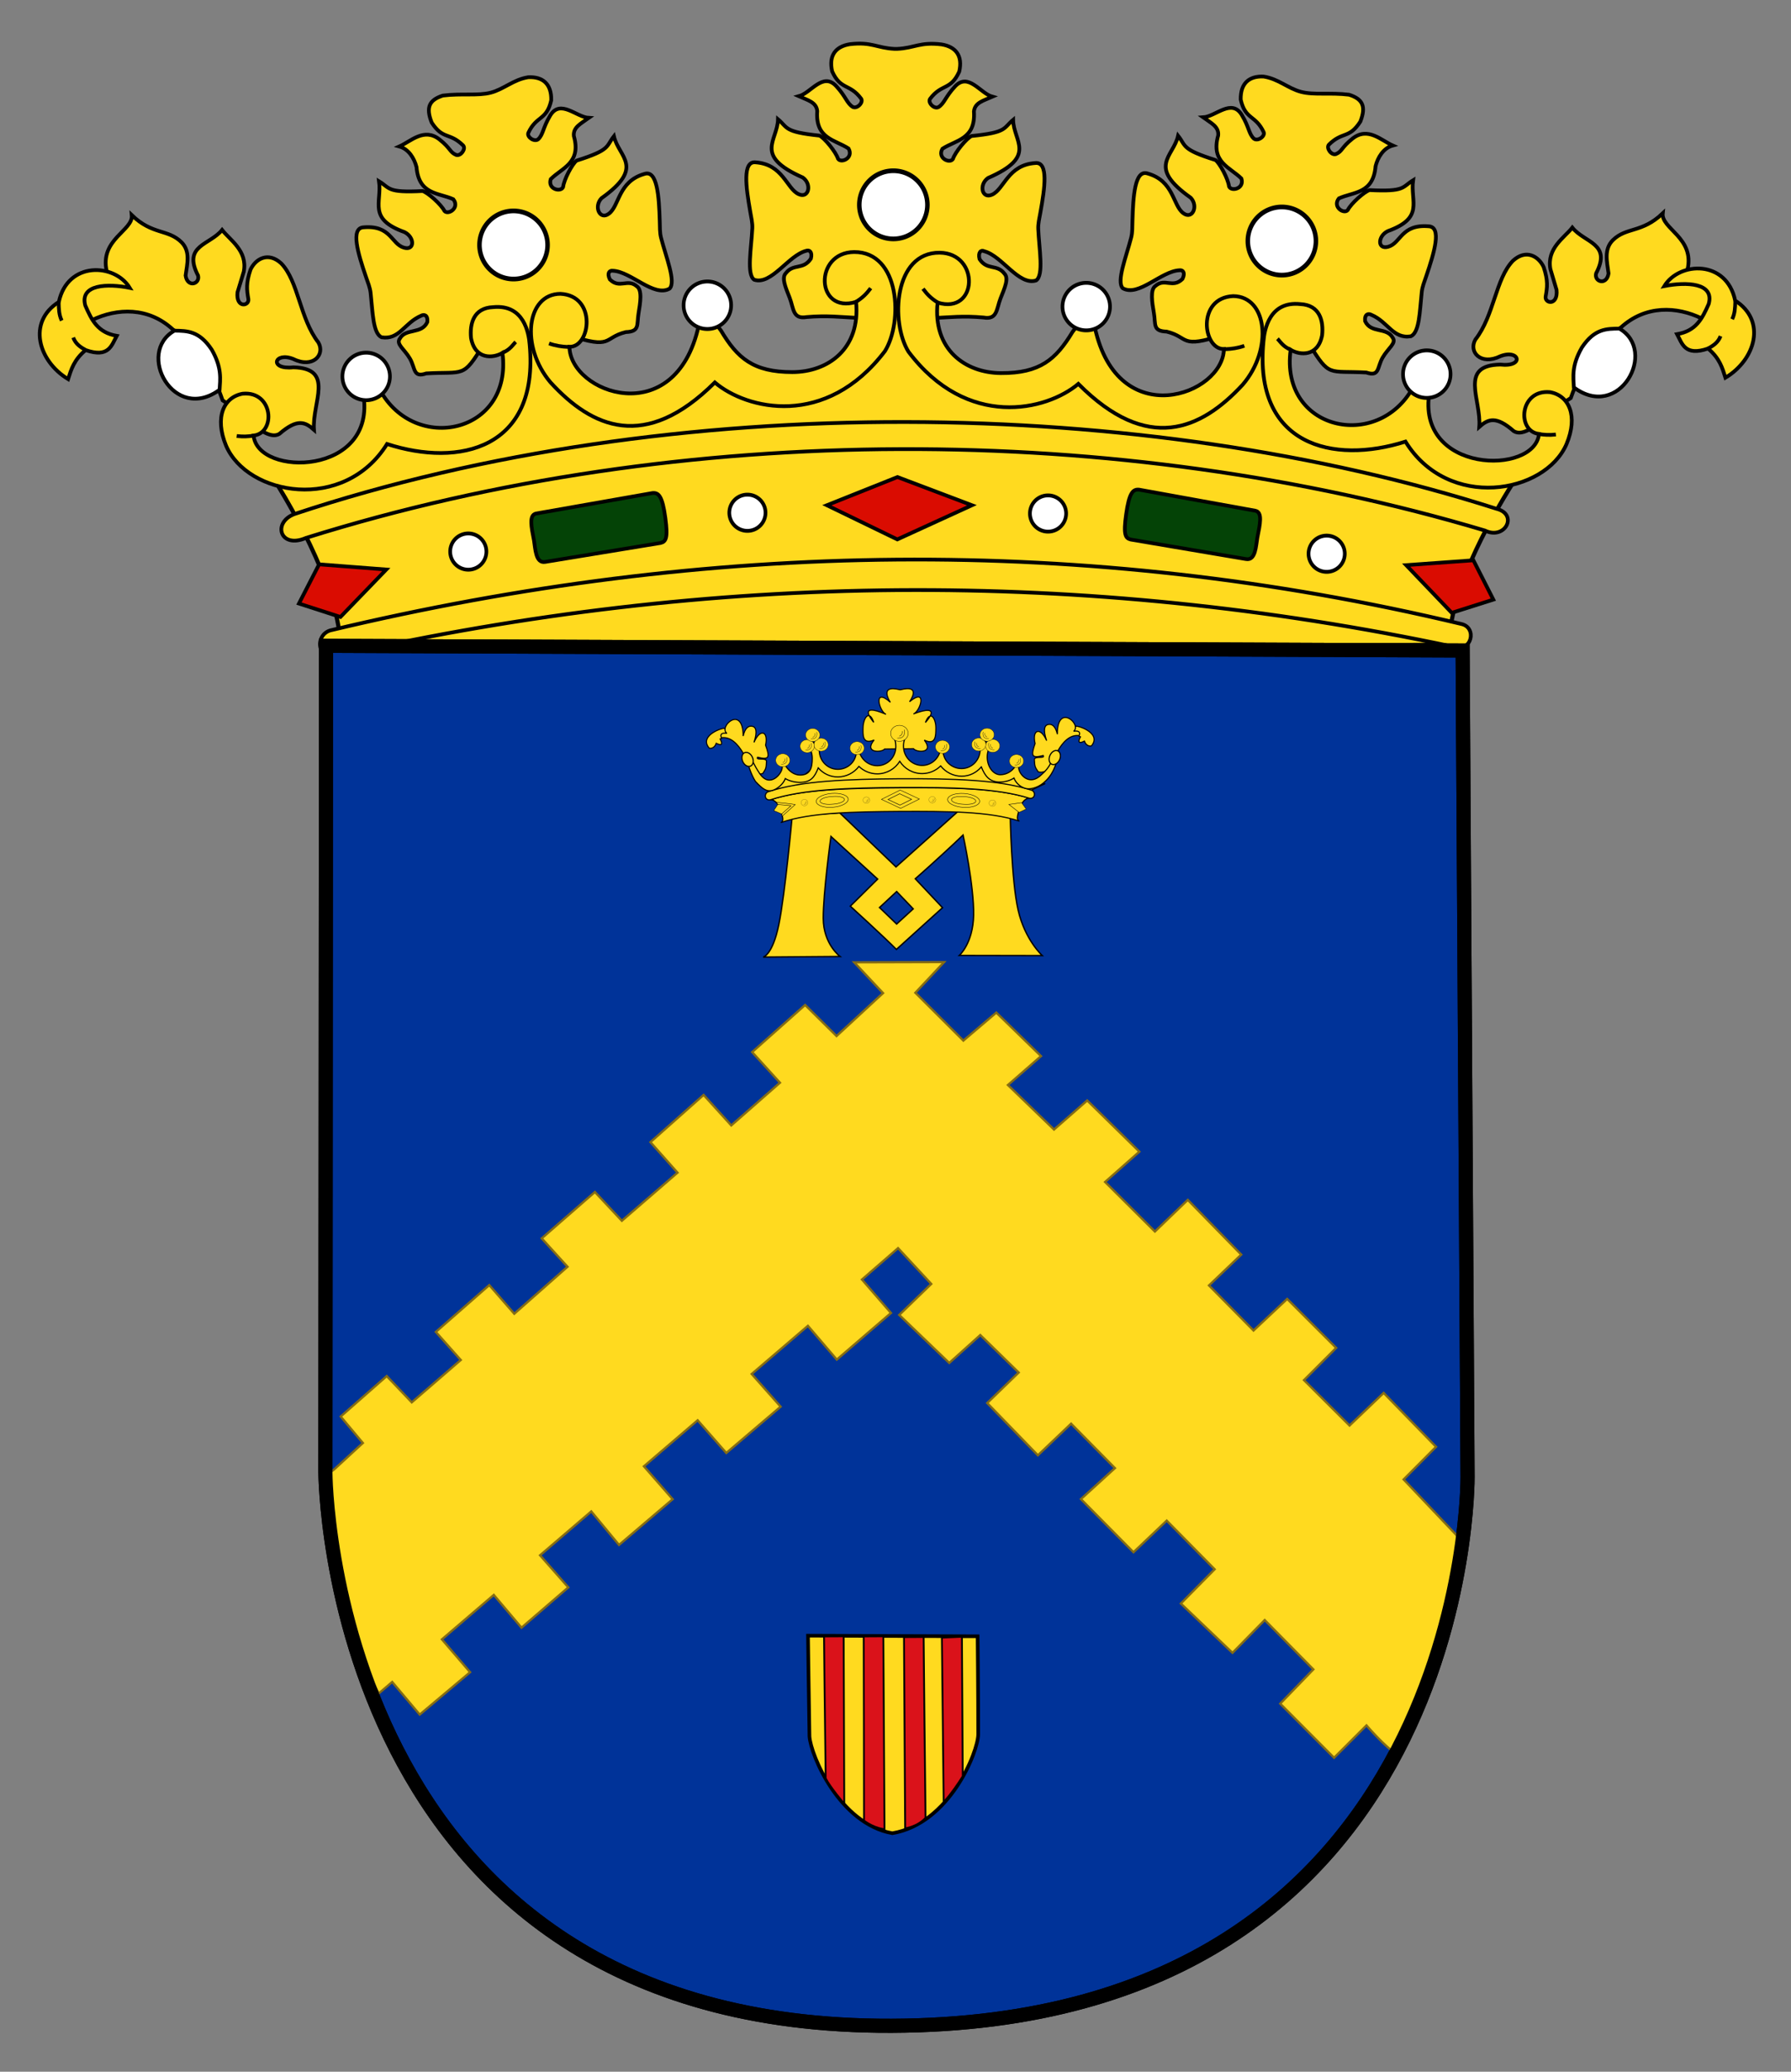 <?xml version="1.0" encoding="UTF-8" standalone="no"?>
<!-- Created with Inkscape (http://www.inkscape.org/) -->
<svg xmlns:dc="http://purl.org/dc/elements/1.1/" xmlns:cc="http://web.resource.org/cc/" xmlns:rdf="http://www.w3.org/1999/02/22-rdf-syntax-ns#" xmlns:svg="http://www.w3.org/2000/svg" xmlns="http://www.w3.org/2000/svg" xmlns:sodipodi="http://sodipodi.sourceforge.net/DTD/sodipodi-0.dtd" xmlns:inkscape="http://www.inkscape.org/namespaces/inkscape" id="svg1409" sodipodi:version="0.32" inkscape:version="0.45" width="800" height="925" sodipodi:docbase="C:\Documents and Settings\Will\Escritorio" sodipodi:docname="Escudo_de_Monforte_de_Moyuela.svg" version="1.0" inkscape:output_extension="org.inkscape.output.svg.inkscape" sodipodi:modified="true">
  <rect width="100%" height="100%" fill="#808080" stroke="none"/>
  <defs id="defs1412"/>
  <sodipodi:namedview inkscape:window-height="742" inkscape:window-width="1024" inkscape:pageshadow="2" inkscape:pageopacity="0.0" borderopacity="1.0" bordercolor="#666666" pagecolor="#ffffff" id="base" inkscape:zoom="0.33861655" inkscape:cx="492.52387" inkscape:cy="690.80021" inkscape:window-x="0" inkscape:window-y="0" inkscape:current-layer="svg1409" showgrid="true" showguides="false" inkscape:guide-bbox="true" width="800px" height="925px">
    <sodipodi:guide orientation="horizontal" position="757.119" id="guide1514"/>
    <sodipodi:guide orientation="horizontal" position="757.119" id="guide1516"/>
  </sodipodi:namedview>
  <g id="g10217" transform="translate(-8.86, 23.625)">
    <g transform="matrix(1.856, 0, 0, 1.856, 14.61, -9.963)" id="g10004">
      <path style="fill: rgb(255, 218, 31); fill-opacity: 1; fill-rule: evenodd; stroke: rgb(0, 0, 0); stroke-width: 1px; stroke-linecap: butt; stroke-linejoin: miter; stroke-opacity: 1;" d="M 361.673,107.776 C 354.126,119.657 346.031,135.248 345.572,147.736 L 78.744,149.369 C 79.463,138.685 70.93,120.727 62.423,107.27 C 64.924,107.026 76.675,106.556 76.675,106.556 L 88.953,95.587 L 107.196,98.383 L 117.707,93.909 L 121.247,78.168 L 121.256,74.668 L 130.011,72.691 L 137.97,88.961 L 151.216,90.244 L 167.235,83.035 L 171.237,82.295 L 188.726,86.589 L 203.993,79.628 L 208.524,67.389 L 218.274,67.414 L 222.243,79.674 L 239.472,88.217 L 256.999,77.511 L 269.467,90.043 L 282.965,90.827 L 294.239,81.606 L 298.257,74.366 L 304.254,75.631 L 305.474,87.634 L 315.449,97.159 L 336.955,94.964 L 348.178,105.742 L 361.673,107.776 z " id="path24637" sodipodi:nodetypes="ccccccccccccccccccc"/>
      <path id="path21888" style="fill: rgb(255, 218, 31); fill-opacity: 1; fill-rule: evenodd; stroke: rgb(0, 0, 0); stroke-width: 0.9; stroke-linecap: butt; stroke-linejoin: miter; stroke-miterlimit: 4; stroke-opacity: 1;" d="M 133.8,73.295 L 113.175,75.646 C 108.28,83.705 108.637,81.95 99.489,82.472 C 96.265,83.567 96.913,81.242 95.551,78.891 C 94.239,76.628 92.165,75.441 93.116,74.116 C 94.55,71.496 98.349,73.15 99.752,70.103 C 99.902,68.38 98.95,68.206 98.263,68.584 C 94.188,70.31 93.052,74.463 88.73,73.779 C 86.66,72.797 86.615,67.911 86.097,63.107 C 85.962,61.851 85.443,60.597 84.987,59.266 C 83.041,53.578 81.204,47.488 84.402,47.327 C 91.015,46.763 91.064,51.369 94.136,52.224 C 96.759,52.982 96.717,49.695 94.249,48.473 C 85.353,45.279 88.838,41.436 88.128,36.252 C 90.842,37.899 89.952,39.043 98.609,38.59 C 99.901,38.997 103.074,41.81 103.876,43.404 C 104.797,44.424 107.602,42.629 105.998,40.572 C 102.477,38.971 97.703,39.524 97.144,32.834 C 96.614,30.752 95.277,28.497 93.006,27.876 C 95.78,26.645 98.968,23.262 102.686,26.197 C 105.426,28.373 105.111,29.254 106.693,29.912 C 107.82,30.252 109.083,28.427 108.364,27.63 C 105.052,24.378 103.54,26.336 100.796,22.124 C 99.324,18.421 100.235,16.68 103.484,15.63 C 108.013,15.064 111.943,15.739 115.037,14.922 C 118.189,14.088 120.496,11.762 124.053,11.215 C 127.464,11.056 129.641,12.762 129.565,16.746 C 128.476,21.654 126.01,20.392 124.053,24.6 C 123.659,25.599 125.483,26.864 126.419,26.149 C 127.668,24.977 127.512,23.437 129.313,20.438 C 131.762,16.383 135.594,20.818 138.624,20.996 C 136.716,22.375 134.775,23.243 135.011,25.378 C 136.838,31.837 132.174,32.998 129.441,35.734 C 128.663,38.224 131.919,38.918 132.423,37.639 C 132.614,35.865 134.596,32.117 135.662,31.281 C 143.926,28.662 142.69,27.905 144.652,25.409 C 145.81,30.511 152.265,32.769 141.639,40.34 C 139.758,42.351 141.246,45.682 143.435,44.051 C 146.01,42.17 145.644,36.264 152.033,34.467 C 155.084,33.494 155.504,39.841 155.682,45.85 C 155.723,47.257 155.678,48.613 155.993,49.837 C 157.196,54.516 159.642,60.423 158.049,62.071 C 154.243,64.23 148.805,57.956 144.382,57.772 C 143.607,57.659 142.921,58.292 143.667,59.852 C 146.051,62.212 147.898,59.559 150.162,61.508 C 151.517,62.414 151.001,65.482 150.569,68.062 C 150.12,70.741 150.916,72.414 147.513,72.522 C 141.951,73.906 144.53,76.799 133.8,73.295 z " sodipodi:nodetypes="cccsccccssccccccccccccccsccccccccccccccssccccscc"/>
      <path id="path19925" style="fill: rgb(255, 218, 31); fill-opacity: 1; fill-rule: evenodd; stroke: rgb(0, 0, 0); stroke-width: 0.9; stroke-linecap: butt; stroke-linejoin: miter; stroke-miterlimit: 4; stroke-opacity: 1;" d="M 212.46,67.399 L 212.174,67.398 C 219.622,70.761 223.776,68.11 233.606,69.022 C 236.957,69.621 236.703,66.953 237.696,64.425 C 238.653,61.99 239.771,59.633 238.632,58.465 C 236.821,56.091 234.485,57.767 232.641,54.966 C 232.233,53.285 233.036,52.683 233.771,53.078 C 238.06,54.172 242.083,61.435 246.253,60.109 C 248.152,58.827 246.981,52.542 246.771,47.715 C 246.716,46.452 247.041,45.135 247.291,43.75 C 248.36,37.834 249.261,31.537 246.075,31.859 C 239.452,32.296 238.589,38.15 235.68,39.458 C 233.201,40.601 232.435,37.034 234.69,35.455 C 246.652,30.245 240.804,26.702 240.726,21.47 C 238.29,23.506 239.343,24.503 230.716,25.357 C 229.5,25.954 226.786,29.212 226.232,30.908 C 225.475,32.055 222.432,30.702 223.708,28.427 C 226.948,26.315 231.752,26.144 231.299,19.447 C 231.51,17.309 233.589,16.86 235.74,15.906 C 232.812,15.105 229.98,9.974 226.746,13.435 C 224.363,15.998 224.198,17.536 222.734,18.425 C 221.67,18.931 220.147,17.316 220.739,16.42 C 223.523,12.707 225.675,14.452 227.755,9.875 C 228.653,5.993 226.876,3.874 223.507,3.324 C 218.245,2.685 217.04,4.21 212.769,4.4 L 212.184,4.398 C 207.914,4.187 206.716,2.656 201.452,3.268 C 198.079,3.801 196.291,5.911 197.17,9.798 C 199.226,14.385 201.387,12.651 204.153,16.378 C 204.741,17.277 203.209,18.884 202.148,18.373 C 200.688,17.477 200.531,15.937 198.161,13.363 C 194.945,9.885 192.087,15.002 189.155,15.788 C 191.301,16.753 193.378,17.212 193.578,19.351 C 193.091,26.046 197.894,26.241 201.123,28.37 C 202.388,30.652 199.338,31.988 198.587,30.838 C 198.042,29.139 195.344,25.867 194.131,25.264 C 185.509,24.367 186.566,23.375 184.141,21.327 C 184.036,26.558 178.17,30.071 190.105,35.342 C 192.353,36.932 191.568,40.496 189.095,39.34 C 186.193,38.017 185.359,32.159 178.74,31.689 C 175.555,31.35 176.424,37.652 177.463,43.574 C 177.706,44.959 178.024,46.279 177.963,47.541 C 177.729,52.366 176.525,58.646 178.418,59.938 C 182.581,61.284 186.641,54.042 190.936,52.969 C 191.673,52.703 192.472,53.184 192.056,54.863 C 190.198,57.655 187.871,55.967 186.047,58.332 C 184.902,59.494 186.009,61.857 186.953,64.296 C 187.933,66.829 187.666,69.496 191.02,68.914 C 200.855,68.051 204.996,70.723 212.46,67.399 z " sodipodi:nodetypes="cccsccccssccccccccccccccccccccccccccccccssccccscc"/>
      <path sodipodi:type="arc" style="fill: rgb(255, 255, 255); fill-opacity: 1; fill-rule: evenodd; stroke: rgb(0, 0, 0); stroke-width: 0.9; stroke-linecap: round; stroke-miterlimit: 4; stroke-dasharray: none; stroke-dashoffset: 1.38; stroke-opacity: 1;" id="path20905" sodipodi:cx="215.57918" sodipodi:cy="33.290504" sodipodi:rx="6.8059025" sodipodi:ry="6.5407376" d="M 222.385 33.291 A 6.806 6.541 0 1 1  208.773,33.291 A 6.806 6.541 0 1 1  222.385 33.291 z" transform="matrix(1.204, 0.003, -0.003, 1.253, -47.555, -0.448)"/>
      <path id="path21880" style="fill: rgb(255, 218, 31); fill-opacity: 1; fill-rule: evenodd; stroke: rgb(0, 0, 0); stroke-width: 0.9; stroke-linecap: butt; stroke-linejoin: miter; stroke-miterlimit: 4; stroke-opacity: 1;" d="M 291.392,73.154 L 312.022,75.459 C 316.936,83.506 316.575,81.753 325.724,82.254 C 328.95,83.342 328.297,81.018 329.654,78.664 C 330.96,76.398 333.032,75.206 332.078,73.883 C 330.638,71.266 326.842,72.929 325.433,69.885 C 325.279,68.163 326.231,67.986 326.918,68.363 C 330.998,70.08 332.142,74.23 336.463,73.537 C 338.531,72.55 338.565,67.663 339.072,62.859 C 339.205,61.602 339.721,60.347 340.173,59.015 C 342.106,53.323 343.93,47.228 340.732,47.075 C 334.118,46.526 334.079,51.131 331.009,51.994 C 328.388,52.757 328.422,49.47 330.887,48.243 C 339.776,45.029 336.283,41.194 336.98,36.009 C 334.27,37.661 335.163,38.803 326.505,38.369 C 325.214,38.78 322.047,41.6 321.249,43.195 C 320.33,44.217 317.521,42.429 319.12,40.368 C 322.637,38.759 327.413,39.301 327.957,32.611 C 328.482,30.528 329.814,28.269 332.083,27.644 C 329.306,26.418 326.111,23.043 322.4,25.986 C 319.664,28.168 319.982,29.048 318.402,29.71 C 317.275,30.053 316.008,28.23 316.726,27.432 C 320.029,24.173 321.546,26.127 324.281,21.909 C 325.744,18.203 324.829,16.463 321.578,15.421 C 317.047,14.865 313.12,15.549 310.024,14.739 C 306.869,13.912 304.557,11.591 300.999,11.052 C 297.588,10.901 295.415,12.612 295.5,16.596 C 296.6,21.501 299.063,20.234 301.03,24.437 C 301.426,25.436 299.604,26.705 298.667,25.992 C 297.415,24.823 297.568,23.283 295.76,20.287 C 293.302,16.238 289.48,20.681 286.451,20.866 C 288.361,22.24 290.304,23.104 290.073,25.24 C 288.261,31.703 292.927,32.853 295.667,35.584 C 296.451,38.072 293.196,38.773 292.689,37.495 C 292.494,35.722 290.504,31.978 289.435,31.144 C 281.166,28.544 282.4,27.784 280.432,25.293 C 279.286,30.398 272.836,32.67 283.479,40.216 C 285.364,42.223 283.884,45.558 281.692,43.932 C 279.112,42.057 279.464,36.15 273.071,34.368 C 270.019,33.401 269.613,39.75 269.449,45.759 C 269.41,47.165 269.458,48.522 269.147,49.746 C 267.954,54.428 265.522,60.341 267.118,61.985 C 270.929,64.135 276.353,57.849 280.775,57.655 C 281.55,57.541 282.238,58.172 281.495,59.734 C 279.116,62.098 277.263,59.45 275.004,61.404 C 273.65,62.313 274.173,65.38 274.612,67.959 C 275.067,70.637 274.274,72.312 277.678,72.412 C 283.243,73.784 280.67,76.682 291.392,73.154 z " sodipodi:nodetypes="cccsccccssccccccccccccccsccccccccccccccssccccscc"/>
      <path sodipodi:type="arc" style="fill: rgb(255, 255, 255); fill-opacity: 1; fill-rule: evenodd; stroke: rgb(0, 0, 0); stroke-width: 0.9; stroke-linecap: round; stroke-miterlimit: 4; stroke-dasharray: none; stroke-dashoffset: 1.38; stroke-opacity: 1;" id="path21876" sodipodi:cx="215.57918" sodipodi:cy="33.290504" sodipodi:rx="6.8059025" sodipodi:ry="6.5407376" d="M 222.385 33.291 A 6.806 6.541 0 1 1  208.773,33.291 A 6.806 6.541 0 1 1  222.385 33.291 z" transform="matrix(1.204, 0.003, -0.003, 1.253, 45.946, 8.265)"/>
      <path sodipodi:type="arc" style="fill: rgb(255, 255, 255); fill-opacity: 1; fill-rule: evenodd; stroke: rgb(0, 0, 0); stroke-width: 0.9; stroke-linecap: round; stroke-miterlimit: 4; stroke-dasharray: none; stroke-dashoffset: 1.38; stroke-opacity: 1;" id="path21878" sodipodi:cx="215.57918" sodipodi:cy="33.290504" sodipodi:rx="6.8059025" sodipodi:ry="6.5407376" d="M 222.385 33.291 A 6.806 6.541 0 1 1  208.773,33.291 A 6.806 6.541 0 1 1  222.385 33.291 z" transform="matrix(1.204, 0.003, -0.003, 1.253, -138.965, 9.212)"/>
      <path style="fill: rgb(218, 12, 1); fill-opacity: 1; fill-rule: evenodd; stroke: rgb(0, 0, 0); stroke-width: 0.9; stroke-linecap: butt; stroke-linejoin: miter; stroke-miterlimit: 4; stroke-dasharray: none; stroke-opacity: 1;" d="M 195.901,114.182 L 212.889,107.4 L 230.815,114.181 L 212.851,122.4 L 195.901,114.182 z " id="path24802" sodipodi:nodetypes="ccccc"/>
      <path style="fill: rgb(255, 218, 31); fill-opacity: 1; fill-rule: evenodd; stroke: rgb(0, 0, 0); stroke-width: 0.9; stroke-linecap: butt; stroke-linejoin: miter; stroke-miterlimit: 4; stroke-dasharray: none; stroke-opacity: 1;" d="M 293.708,63.869 C 301.909,63.96 303.297,76.63 295.98,85.178 C 285.898,96.069 273.082,101.761 256.422,84.99 C 248.752,91.46 229.659,95.981 215.53,77.23 C 211.197,70.201 211.986,53.323 223.06,53.426 C 232.824,53.573 232.241,68.423 222.541,65.424 C 221.381,76.686 229.173,82.346 237.79,82.394 C 247.189,82.447 251.031,79.1 255.012,72.506 C 255.012,72.506 258.022,68.514 258.022,68.514 C 258.254,69.185 260.257,70.784 260.4,71.439 C 265.946,96.839 291.27,87.695 291.456,76.599 C 286.366,76.72 284.862,64.256 293.708,63.869 z " id="path21890" sodipodi:nodetypes="ccccsccccscc"/>
      <path sodipodi:type="arc" style="fill: rgb(255, 255, 255); fill-opacity: 1; fill-rule: evenodd; stroke: rgb(0, 0, 0); stroke-width: 1.051; stroke-linecap: round; stroke-miterlimit: 4; stroke-dasharray: none; stroke-dashoffset: 1.38; stroke-opacity: 1;" id="path23830" sodipodi:cx="215.57918" sodipodi:cy="33.290504" sodipodi:rx="6.8059025" sodipodi:ry="6.5407376" d="M 222.385 33.291 A 6.806 6.541 0 1 1  208.773,33.291 A 6.806 6.541 0 1 1  222.385 33.291 z" transform="matrix(0.84, 0.002, -0.002, 0.874, 77.306, 36.872)"/>
      <path style="fill: none; fill-rule: evenodd; stroke: rgb(0, 0, 0); stroke-width: 0.9; stroke-linecap: butt; stroke-linejoin: miter; stroke-miterlimit: 4; stroke-dasharray: none; stroke-opacity: 1;" d="M 222.592,65.424 C 220.935,64.396 220.034,63.439 219.038,62.103" id="path25773" sodipodi:nodetypes="cc"/>
      <path style="fill: none; fill-rule: evenodd; stroke: rgb(0, 0, 0); stroke-width: 0.9; stroke-linecap: butt; stroke-linejoin: miter; stroke-miterlimit: 4; stroke-dasharray: none; stroke-opacity: 1;" d="M 291.656,76.646 C 293.316,76.599 294.882,76.355 296.369,75.821" id="path26744" sodipodi:nodetypes="cc"/>
      <g id="g26763" transform="matrix(-1, -0.003, -0.003, 1, 430.604, 10.95)">
        <g id="g26765">
          <path style="fill: rgb(255, 218, 31); fill-opacity: 1; fill-rule: evenodd; stroke: rgb(0, 0, 0); stroke-width: 0.9; stroke-linecap: butt; stroke-linejoin: miter; stroke-miterlimit: 4; stroke-dasharray: none; stroke-opacity: 1;" d="M 298.674,53.265 C 306.875,53.335 308.296,66.001 301,74.568 C 290.946,85.485 278.145,91.209 261.442,74.479 C 253.789,80.97 234.707,85.539 220.53,66.823 C 216.179,59.805 216.926,42.926 228,43 C 237.765,43.122 237.22,57.974 227.512,55 C 226.38,66.264 234.187,71.905 242.804,71.931 C 252.203,71.96 256.037,68.604 260,62 C 260,62 263,58 263,58 C 263.234,58.67 265.241,60.264 265.385,60.919 C 270.996,86.305 296.297,77.097 296.455,66 C 291.365,66.134 289.829,53.675 298.674,53.265 z " id="path26767" sodipodi:nodetypes="ccccsccccscc"/>
          <path sodipodi:type="arc" style="opacity: 1; fill: rgb(255, 255, 255); fill-opacity: 1; fill-rule: evenodd; stroke: rgb(0, 0, 0); stroke-width: 1.051; stroke-linecap: round; stroke-miterlimit: 4; stroke-dasharray: none; stroke-dashoffset: 1.38; stroke-opacity: 1;" id="path26769" sodipodi:cx="215.57918" sodipodi:cy="33.290504" sodipodi:rx="6.8059025" sodipodi:ry="6.5407376" d="M 222.385 33.291 A 6.806 6.541 0 1 1  208.773,33.291 A 6.806 6.541 0 1 1  222.385 33.291 z" transform="matrix(0.84, 0, 0, 0.874, 82.205, 26.814)"/>
        </g>
        <path sodipodi:nodetypes="cc" id="path26771" d="M 227.562,55 C 225.903,53.976 225,53.021 224,51.688" style="fill: none; fill-rule: evenodd; stroke: rgb(0, 0, 0); stroke-width: 0.9; stroke-linecap: butt; stroke-linejoin: miter; stroke-miterlimit: 4; stroke-dasharray: none; stroke-opacity: 1;"/>
        <path sodipodi:nodetypes="cc" id="path26773" d="M 296.654,66.047 C 298.314,65.995 299.88,65.748 301.366,65.21" style="fill: none; fill-rule: evenodd; stroke: rgb(0, 0, 0); stroke-width: 0.9; stroke-linecap: butt; stroke-linejoin: miter; stroke-miterlimit: 4; stroke-dasharray: none; stroke-opacity: 1;"/>
      </g>
      <g id="g23633" transform="matrix(1, 0.003, -0.003, 1, -4.832, 10.25)">
        <g id="g23620">
          <path style="fill: rgb(255, 218, 31); fill-opacity: 1; fill-rule: evenodd; stroke: rgb(0, 0, 0); stroke-width: 0.9; stroke-linecap: butt; stroke-linejoin: miter; stroke-miterlimit: 4; stroke-dasharray: none; stroke-opacity: 1;" d="M 408,46 C 409.735,38.326 401.604,36.223 402,32.5 C 396.996,37.304 393.271,35.77 390,39 C 387.822,41.206 388.623,44.156 389,47 C 388.554,49.978 385.49,49.052 386,47 C 389.794,39.708 383.184,39.667 380.25,36 C 378.326,38.458 374.067,40.986 375,46 L 376.5,51 C 376.893,54.881 373.633,54.3 373.875,52.625 C 374.26,50.416 374.489,48.791 373.375,45.5 C 372.136,42.894 369.128,41.149 366,44 C 361.816,48.306 361.495,57.243 357,63 C 355.307,65.932 358.278,69.317 363,67 C 367.602,65.178 368.943,69.647 363,69 C 352.955,69.206 358.497,77.396 358,84 C 360.159,82.091 362.031,81.301 366.293,85 C 369.633,87.063 375.461,79.749 380,77 C 382.485,70.008 385.773,63.718 392,60 C 397.914,54.555 405.446,54.842 411.486,57.774 L 415,54 L 413,48 L 408,46 z " id="path2239" sodipodi:nodetypes="ccccccccccccccccccc"/>
          <path style="fill: rgb(255, 255, 255); fill-opacity: 1; fill-rule: evenodd; stroke: rgb(0, 0, 0); stroke-width: 0.9; stroke-linecap: butt; stroke-linejoin: miter; stroke-miterlimit: 4; stroke-dasharray: none; stroke-opacity: 1;" d="M 380.735,74.442 C 391.742,82.595 400.971,65.597 391.646,60.265 C 388.53,60.3 385.659,60.296 382.646,64.823 C 380.127,69.222 380.602,71.929 380.735,74.442 z " id="path3213" sodipodi:nodetypes="cccc"/>
          <path style="fill: rgb(255, 218, 31); fill-opacity: 1; fill-rule: evenodd; stroke: rgb(0, 0, 0); stroke-width: 0.9; stroke-linecap: butt; stroke-linejoin: miter; stroke-miterlimit: 4; stroke-dasharray: none; stroke-opacity: 1;" d="M 402.432,50 C 406.053,44.061 417.417,43.581 419.491,53.443 C 427.122,58.269 424.415,67.659 417.204,72 C 416.462,69.667 415.804,67.333 413,65 C 407.391,66.942 406.763,63.815 405.53,61.558 C 410.101,60.777 411.562,57.831 413.127,54.265 C 414.531,49.152 407.748,48.945 402.432,50 z " id="path5153" sodipodi:nodetypes="ccccccc"/>
        </g>
        <path sodipodi:nodetypes="cc" id="path6124" d="M 413,65 C 414.195,64.312 415.381,63.61 416,62" style="fill: none; fill-rule: evenodd; stroke: rgb(0, 0, 0); stroke-width: 0.9; stroke-linecap: butt; stroke-linejoin: miter; stroke-miterlimit: 4; stroke-dasharray: none; stroke-opacity: 1;"/>
        <path sodipodi:nodetypes="cc" id="path7095" d="M 418.78,57.921 C 419.444,56.57 419.482,55.161 419.526,53.639" style="fill: none; fill-rule: evenodd; stroke: rgb(0, 0, 0); stroke-width: 0.9; stroke-linecap: butt; stroke-linejoin: miter; stroke-miterlimit: 4; stroke-dasharray: none; stroke-opacity: 1;"/>
      </g>
      <path style="fill: rgb(255, 218, 31); fill-opacity: 1; fill-rule: evenodd; stroke: rgb(0, 0, 0); stroke-width: 0.9; stroke-linecap: butt; stroke-linejoin: miter; stroke-miterlimit: 4; stroke-dasharray: none; stroke-opacity: 1;" d="M 76.33,144.305 C 72.43,145.588 73.324,152.01 78.564,150.311 C 168.268,130.098 257.688,129.326 346.82,148.239 C 351.167,149.609 352.433,143.564 348.584,142.743 C 258.125,121.132 167.37,122.554 76.33,144.305 z " id="path10004" sodipodi:nodetypes="ccccc"/>
      <path style="fill: rgb(255, 218, 31); fill-opacity: 1; fill-rule: evenodd; stroke: rgb(0, 0, 0); stroke-width: 0.9; stroke-linecap: butt; stroke-linejoin: miter; stroke-miterlimit: 4; stroke-dasharray: none; stroke-opacity: 1;" d="M 67.786,116.295 C 62.384,118.324 64.278,124.749 70.521,122.052 C 161.245,93.592 266.662,94.11 354.277,120.269 C 359.121,122.641 362.388,116.351 357.04,115.026 C 272.345,87.93 158.847,86.044 67.786,116.295 z " id="path11945" sodipodi:nodetypes="ccccc"/>
      <path sodipodi:type="arc" style="fill: rgb(255, 255, 255); fill-opacity: 1; fill-rule: evenodd; stroke: rgb(0, 0, 0); stroke-width: 1.378; stroke-linecap: round; stroke-miterlimit: 4; stroke-dasharray: none; stroke-dashoffset: 1.38; stroke-opacity: 1;" id="path13885" sodipodi:cx="215.57918" sodipodi:cy="33.290504" sodipodi:rx="6.8059025" sodipodi:ry="6.5407376" d="M 222.385 33.291 A 6.806 6.541 0 1 1  208.773,33.291 A 6.806 6.541 0 1 1  222.385 33.291 z" transform="matrix(0.64, 0.002, -0.002, 0.666, 38.874, 93.388)"/>
      <path sodipodi:type="arc" style="fill: rgb(255, 255, 255); fill-opacity: 1; fill-rule: evenodd; stroke: rgb(0, 0, 0); stroke-width: 1.378; stroke-linecap: round; stroke-miterlimit: 4; stroke-dasharray: none; stroke-dashoffset: 1.38; stroke-opacity: 1;" id="path14856" sodipodi:cx="215.57918" sodipodi:cy="33.290504" sodipodi:rx="6.8059025" sodipodi:ry="6.5407376" d="M 222.385 33.291 A 6.806 6.541 0 1 1  208.773,33.291 A 6.806 6.541 0 1 1  222.385 33.291 z" transform="matrix(0.64, 0.002, -0.002, 0.666, 111.224, 93.571)"/>
      <path sodipodi:type="arc" style="fill: rgb(255, 255, 255); fill-opacity: 1; fill-rule: evenodd; stroke: rgb(0, 0, 0); stroke-width: 1.378; stroke-linecap: round; stroke-miterlimit: 4; stroke-dasharray: none; stroke-dashoffset: 1.38; stroke-opacity: 1;" id="path14858" sodipodi:cx="215.57918" sodipodi:cy="33.290504" sodipodi:rx="6.8059025" sodipodi:ry="6.5407376" d="M 222.385 33.291 A 6.806 6.541 0 1 1  208.773,33.291 A 6.806 6.541 0 1 1  222.385 33.291 z" transform="matrix(0.64, 0.002, -0.002, 0.666, 178.282, 103.247)"/>
      <path sodipodi:type="arc" style="fill: rgb(255, 255, 255); fill-opacity: 1; fill-rule: evenodd; stroke: rgb(0, 0, 0); stroke-width: 1.378; stroke-linecap: round; stroke-miterlimit: 4; stroke-dasharray: none; stroke-dashoffset: 1.38; stroke-opacity: 1;" id="path14860" sodipodi:cx="215.57918" sodipodi:cy="33.290504" sodipodi:rx="6.8059025" sodipodi:ry="6.5407376" d="M 222.385 33.291 A 6.806 6.541 0 1 1  208.773,33.291 A 6.806 6.541 0 1 1  222.385 33.291 z" transform="matrix(0.64, 0.002, -0.002, 0.666, -28.299, 102.725)"/>
      <g id="g20697" transform="matrix(1, 0.003, -0.003, 1, -4.831, 9.85)">
        <path sodipodi:nodetypes="ccccccccccc" d="M 372.375,86.062 C 371.429,96.092 342.655,95.693 346,76 L 342,75 C 333.539,90.443 309.999,85.358 312.541,66 C 314.835,67.36 319.143,67.664 320.116,62.442 C 320.453,59.069 319.578,55.208 314.829,55 C 307.402,54.248 306.211,61.2 306,64 C 303.643,89.022 322.812,93.603 340.25,88 C 350.567,104.612 373.851,100.487 379,88.5 C 381.833,81.682 379.583,76.813 375,76 C 367.645,75.313 366.955,85.434 372.375,86.062 z " style="fill: rgb(255, 218, 31); fill-opacity: 1; fill-rule: evenodd; stroke: rgb(0, 0, 0); stroke-width: 0.9; stroke-linecap: butt; stroke-linejoin: miter; stroke-miterlimit: 4; stroke-opacity: 1;" id="path14863"/>
        <path transform="matrix(0.84, 0, 0, 0.874, 164.239, 42.664)" d="M 222.385 33.291 A 6.806 6.541 0 1 1  208.773,33.291 A 6.806 6.541 0 1 1  222.385 33.291 z" sodipodi:ry="6.5407376" sodipodi:rx="6.8059025" sodipodi:cy="33.290504" sodipodi:cx="215.57918" id="path15841" style="fill: rgb(255, 255, 255); fill-opacity: 1; fill-rule: evenodd; stroke: rgb(0, 0, 0); stroke-width: 1.051; stroke-linecap: round; stroke-miterlimit: 4; stroke-dasharray: none; stroke-dashoffset: 1.38; stroke-opacity: 1;" sodipodi:type="arc"/>
        <path sodipodi:nodetypes="cc" id="path16817" d="M 372.562,86.125 C 373.651,86.248 374.702,86.388 376.438,86.188" style="fill: none; fill-rule: evenodd; stroke: rgb(0, 0, 0); stroke-width: 0.9; stroke-linecap: butt; stroke-linejoin: miter; stroke-miterlimit: 4; stroke-dasharray: none; stroke-opacity: 1;"/>
        <path sodipodi:nodetypes="cc" id="path17788" d="M 309.362,63.356 C 310.013,63.978 310.69,65.244 312.55,65.981" style="fill: none; fill-rule: evenodd; stroke: rgb(0, 0, 0); stroke-width: 0.9; stroke-linecap: butt; stroke-linejoin: miter; stroke-miterlimit: 4; stroke-dasharray: none; stroke-opacity: 1;"/>
      </g>
      <g id="g23649" transform="matrix(-1, -0.003, -0.003, 1, 430.711, 13.095)">
        <g id="g23651">
          <path style="fill: rgb(255, 218, 31); fill-opacity: 1; fill-rule: evenodd; stroke: rgb(0, 0, 0); stroke-width: 0.9; stroke-linecap: butt; stroke-linejoin: miter; stroke-miterlimit: 4; stroke-dasharray: none; stroke-opacity: 1;" d="M 408,46 C 409.735,38.326 401.604,36.223 402,32.5 C 396.996,37.304 393.271,35.77 390,39 C 387.822,41.206 388.623,44.156 389,47 C 388.554,49.978 385.49,49.052 386,47 C 389.794,39.708 383.184,39.667 380.25,36 C 378.326,38.458 374.067,40.986 375,46 L 376.5,51 C 376.893,54.881 373.633,54.3 373.875,52.625 C 374.26,50.416 374.489,48.791 373.375,45.5 C 372.136,42.894 369.128,41.149 366,44 C 361.816,48.306 361.495,57.243 357,63 C 355.307,65.932 358.278,69.317 363,67 C 367.602,65.178 368.943,69.647 363,69 C 352.955,69.206 358.497,77.396 358,84 C 360.159,82.091 362.031,81.301 366.293,85 C 369.633,87.063 375.461,79.749 380,77 C 382.485,70.008 385.773,63.718 392,60 C 397.914,54.555 405.446,54.842 411.486,57.774 L 415,54 L 413,48 L 408,46 z " id="path23653" sodipodi:nodetypes="ccccccccccccccccccc"/>
          <path style="fill: rgb(255, 255, 255); fill-opacity: 1; fill-rule: evenodd; stroke: rgb(0, 0, 0); stroke-width: 0.9; stroke-linecap: butt; stroke-linejoin: miter; stroke-miterlimit: 4; stroke-dasharray: none; stroke-opacity: 1;" d="M 380.735,74.442 C 391.742,82.595 400.971,65.597 391.646,60.265 C 388.53,60.3 385.659,60.296 382.646,64.823 C 380.127,69.222 380.602,71.929 380.735,74.442 z " id="path23655" sodipodi:nodetypes="cccc"/>
          <path style="fill: rgb(255, 218, 31); fill-opacity: 1; fill-rule: evenodd; stroke: rgb(0, 0, 0); stroke-width: 0.9; stroke-linecap: butt; stroke-linejoin: miter; stroke-miterlimit: 4; stroke-dasharray: none; stroke-opacity: 1;" d="M 402.432,50 C 406.053,44.061 417.417,43.581 419.491,53.443 C 427.122,58.269 424.415,67.659 417.204,72 C 416.462,69.667 415.804,67.333 413,65 C 407.391,66.942 406.763,63.815 405.53,61.558 C 410.101,60.777 411.562,57.831 413.127,54.265 C 414.531,49.152 407.748,48.945 402.432,50 z " id="path23657" sodipodi:nodetypes="ccccccc"/>
        </g>
        <path sodipodi:nodetypes="cc" id="path23659" d="M 413,65 C 414.195,64.312 415.381,63.61 416,62" style="fill: none; fill-rule: evenodd; stroke: rgb(0, 0, 0); stroke-width: 0.9; stroke-linecap: butt; stroke-linejoin: miter; stroke-miterlimit: 4; stroke-dasharray: none; stroke-opacity: 1;"/>
        <path sodipodi:nodetypes="cc" id="path23661" d="M 418.78,57.921 C 419.444,56.57 419.482,55.161 419.526,53.639" style="fill: none; fill-rule: evenodd; stroke: rgb(0, 0, 0); stroke-width: 0.9; stroke-linecap: butt; stroke-linejoin: miter; stroke-miterlimit: 4; stroke-dasharray: none; stroke-opacity: 1;"/>
      </g>
      <g id="g20703" transform="matrix(-1, -0.003, -0.003, 1, 430.566, 12.47)">
        <path sodipodi:nodetypes="ccccccccccc" d="M 372.375,86.062 C 371.429,96.092 342.655,95.693 346,76 L 342,75 C 333.539,90.443 309.999,85.358 312.541,66 C 314.835,67.36 319.143,67.664 320.116,62.442 C 320.453,59.069 319.578,55.208 314.829,55 C 307.402,54.248 306.211,61.2 306,64 C 303.643,89.022 322.812,93.603 340.25,88 C 350.567,104.612 373.851,100.487 379,88.5 C 381.833,81.682 379.583,76.813 375,76 C 367.645,75.313 366.955,85.434 372.375,86.062 z " style="fill: rgb(255, 218, 31); fill-opacity: 1; fill-rule: evenodd; stroke: rgb(0, 0, 0); stroke-width: 0.9; stroke-linecap: butt; stroke-linejoin: miter; stroke-miterlimit: 4; stroke-opacity: 1;" id="path20705"/>
        <path transform="matrix(0.84, 0, 0, 0.874, 164.239, 42.664)" d="M 222.385 33.291 A 6.806 6.541 0 1 1  208.773,33.291 A 6.806 6.541 0 1 1  222.385 33.291 z" sodipodi:ry="6.5407376" sodipodi:rx="6.8059025" sodipodi:cy="33.290504" sodipodi:cx="215.57918" id="path20707" style="fill: rgb(255, 255, 255); fill-opacity: 1; fill-rule: evenodd; stroke: rgb(0, 0, 0); stroke-width: 1.051; stroke-linecap: round; stroke-miterlimit: 4; stroke-dasharray: none; stroke-dashoffset: 1.38; stroke-opacity: 1;" sodipodi:type="arc"/>
        <path sodipodi:nodetypes="cc" id="path20709" d="M 372.562,86.125 C 373.651,86.248 374.702,86.388 376.438,86.188" style="fill: none; fill-rule: evenodd; stroke: rgb(0, 0, 0); stroke-width: 0.9; stroke-linecap: butt; stroke-linejoin: miter; stroke-miterlimit: 4; stroke-dasharray: none; stroke-opacity: 1;"/>
        <path sodipodi:nodetypes="cc" id="path20711" d="M 309.362,63.356 C 310.013,63.978 310.69,65.244 312.55,65.981" style="fill: none; fill-rule: evenodd; stroke: rgb(0, 0, 0); stroke-width: 0.9; stroke-linecap: butt; stroke-linejoin: miter; stroke-miterlimit: 4; stroke-dasharray: none; stroke-opacity: 1;"/>
      </g>
      <path style="fill: rgb(218, 12, 1); fill-opacity: 1; fill-rule: evenodd; stroke: rgb(0, 0, 0); stroke-width: 0.9; stroke-linecap: butt; stroke-linejoin: miter; stroke-miterlimit: 4; stroke-dasharray: none; stroke-opacity: 1;" d="M 68.846,137.832 L 73.693,128.402 L 89.867,129.647 L 78.838,141.061 L 68.846,137.832 z " id="path23664" sodipodi:nodetypes="ccccc"/>
      <path style="fill: rgb(218, 12, 1); fill-opacity: 1; fill-rule: evenodd; stroke: rgb(0, 0, 0); stroke-width: 0.9; stroke-linecap: butt; stroke-linejoin: miter; stroke-miterlimit: 4; stroke-dasharray: none; stroke-opacity: 1;" d="M 356.299,136.881 L 351.5,127.427 L 335.32,128.59 L 346.291,140.061 L 356.299,136.881 z " id="path24635" sodipodi:nodetypes="ccccc"/>
      <path style="fill: rgb(4, 67, 6); fill-opacity: 1; fill-rule: evenodd; stroke: rgb(0, 0, 0); stroke-width: 0.9; stroke-linecap: butt; stroke-linejoin: miter; stroke-miterlimit: 4; stroke-dasharray: none; stroke-opacity: 1;" d="M 125.901,116.18 L 153.913,111.251 C 155.437,111.09 156.315,112.018 157.024,117.204 C 157.707,122.198 157.139,122.937 155.883,123.256 L 128.121,127.811 C 125.778,128.226 125.756,124.623 125.41,122.622 C 124.78,119.398 124.157,116.584 125.901,116.18 z " id="path24639" sodipodi:nodetypes="ccscccc"/>
      <path style="fill: rgb(4, 67, 6); fill-opacity: 1; fill-rule: evenodd; stroke: rgb(0, 0, 0); stroke-width: 0.9; stroke-linecap: butt; stroke-linejoin: miter; stroke-miterlimit: 4; stroke-dasharray: none; stroke-opacity: 1;" d="M 299.051,115.509 L 271.063,110.438 C 269.54,110.27 268.658,111.193 267.923,116.375 C 267.215,121.366 267.778,122.107 269.033,122.433 L 296.771,127.128 C 299.112,127.555 299.153,123.952 299.509,121.953 C 300.156,118.733 300.793,115.921 299.051,115.509 z " id="path25610" sodipodi:nodetypes="ccscccc"/>
    </g>
    <g transform="matrix(1, -0.006, 0.006, 1, -3.366, 2.421)" id="g9949">
      <path style="fill: rgb(0, 51, 153); fill-opacity: 1; fill-rule: evenodd; stroke: rgb(0, 0, 0); stroke-width: 6.297; stroke-linecap: butt; stroke-linejoin: miter; stroke-miterlimit: 4; stroke-dasharray: none; stroke-opacity: 1;" d="M 663.934,637.418 L 663.934,268.38 L 156.271,263.255 L 153.782,632.293 C 153.782,632.293 153.01,880.261 405.125,880.881 C 664.487,881.513 663.934,637.418 663.934,637.418 z " id="path1835" sodipodi:nodetypes="ccccsc"/>
      <path style="fill: rgb(255, 218, 31); fill-opacity: 1; fill-rule: evenodd; stroke: rgb(133, 108, 20); stroke-width: 1px; stroke-linecap: butt; stroke-linejoin: miter; stroke-opacity: 1;" d="M 157.58,631.09 L 170.596,619.259 L 160.769,607.374 L 181.436,589.441 L 192.546,601.248 L 214.553,582.465 L 203.485,569.86 L 227.483,549.107 L 238.569,561.968 L 262.486,541.125 L 251.034,528.375 L 274.912,507.816 L 286.867,520.747 L 311.868,499.41 L 299.853,485.708 L 323.727,464.766 L 335.992,478.462 L 357.867,459.524 L 345.523,445.773 L 369.31,424.881 L 383.263,438.84 L 404.146,419.786 L 391.351,405.985 L 431.483,406.116 L 418.569,419.719 L 439.889,441.217 L 454.679,428.796 L 474.523,448.343 L 459.665,461.158 L 480.144,481.162 L 495.048,468.276 L 518.198,491.269 L 502.81,504.702 L 524.935,526.973 L 539.707,512.918 L 563.429,537.504 L 548.94,551.178 L 568.721,571.432 L 583.839,557.411 L 605.588,579.409 L 591.12,593.71 L 611.354,614.113 L 626.68,599.638 L 649.932,623.838 L 635.357,638.317 L 662.619,667.389 C 662.619,667.389 646.754,738.047 631.451,760.816 C 626.589,758.003 618.112,748.022 618.112,748.022 L 603.552,762.391 L 579.639,738.096 L 594.543,722.887 L 572.936,700.715 L 558.465,715.279 L 535.533,693.121 L 550.718,677.923 L 529.431,656.072 L 514.509,670.092 L 491.181,646.229 L 506.458,632.498 L 486.985,612.516 L 472.067,626.546 L 449.574,603.088 L 463.72,589.55 L 446.664,572.705 L 432.73,585.088 L 410.511,563.522 L 424.908,549.763 L 410.17,533.69 L 393.952,547.609 L 406.818,562.627 L 382.504,583.288 L 369.693,568.131 L 344.446,589.488 L 357.284,604.159 L 332.897,624.68 L 320.187,610.01 L 296.062,630.418 L 308.815,645.184 L 284.733,665.448 L 272.431,650.409 L 249.428,669.868 L 261.963,684.265 L 240.963,702.135 L 228.668,687.429 L 205.37,707.138 L 217.871,721.882 L 195.263,740.662 L 183.057,726.014 L 177.06,731.087 C 177.06,731.087 163.955,710.414 152.82,634.776 C 152.126,634.835 157.58,631.09 157.58,631.09 z " id="path2507" sodipodi:nodetypes="ccccccccccccccccccccccccccccccccccccccccccccccccccccccccccccccccccccccccccccccccccccccccccc"/>
      <path style="fill: rgb(255, 218, 31); fill-opacity: 1; fill-rule: evenodd; stroke: rgb(0, 0, 0); stroke-width: 1.604; stroke-linecap: butt; stroke-linejoin: miter; stroke-miterlimit: 4; stroke-dasharray: none; stroke-opacity: 1;" d="M 444.666,751.003 C 444.774,732.171 444.666,707.204 444.666,707.204 L 368.904,706.471 C 368.904,706.471 369.047,729.111 369.287,751.459 C 369.851,760.008 382.487,790.536 406.042,794.909 C 431.684,790.715 444.528,758.813 444.666,751.003 z " id="path2145" sodipodi:nodetypes="cccccc"/>
      <path style="fill: rgb(218, 18, 26); fill-opacity: 1; fill-rule: evenodd; stroke: rgb(0, 0, 0); stroke-width: 0.802px; stroke-linecap: butt; stroke-linejoin: miter; stroke-opacity: 1;" d="M 376.058,706.865 L 384.831,706.865 L 384.652,781.631 C 384.652,781.631 378.207,773.894 376.416,770.162 C 376.237,749.469 376.058,706.865 376.058,706.865 z " id="path3043" sodipodi:nodetypes="ccccc"/>
      <path style="fill: rgb(218, 18, 26); fill-opacity: 1; fill-rule: evenodd; stroke: rgb(0, 0, 0); stroke-width: 0.802px; stroke-linecap: butt; stroke-linejoin: miter; stroke-opacity: 1;" d="M 420.551,707.374 L 411.778,707.374 L 411.778,792.754 C 411.778,792.754 417.125,792.119 420.909,788.125 C 420.84,783.985 420.551,707.374 420.551,707.374 z " id="path3048" sodipodi:nodetypes="ccccc"/>
      <path style="fill: rgb(218, 18, 26); fill-opacity: 1; fill-rule: evenodd; stroke: rgb(0, 0, 0); stroke-width: 0.802px; stroke-linecap: butt; stroke-linejoin: miter; stroke-opacity: 1;" d="M 437.65,707.374 L 428.697,707.713 L 429.055,781.122 C 429.055,781.122 432.452,777.709 437.65,769.654 C 437.65,749.384 437.65,707.374 437.65,707.374 z " id="path3050" sodipodi:nodetypes="ccccc"/>
      <path style="fill: rgb(218, 18, 26); fill-opacity: 1; fill-rule: evenodd; stroke: rgb(0, 0, 0); stroke-width: 0.802px; stroke-linecap: butt; stroke-linejoin: miter; stroke-opacity: 1;" d="M 393.786,706.969 L 402.559,706.969 L 402.559,793.083 C 402.559,793.083 398.1,792.676 393.428,789.187 C 393.496,785.047 393.786,706.969 393.786,706.969 z " id="path2462" sodipodi:nodetypes="ccccc"/>
      <path style="fill: rgb(255, 218, 31); fill-opacity: 1; fill-rule: evenodd; stroke: rgb(0, 0, 0); stroke-width: 0.623px; stroke-linecap: butt; stroke-linejoin: miter; stroke-opacity: 1;" d="M 385.268,339.189 L 410.272,363.49 C 413.518,360.69 438.01,338.961 438.01,338.961 C 456.366,339.587 461.438,340.685 461.438,340.685 C 461.438,340.685 461.755,369.824 464.715,383.123 C 467.683,396.458 475.369,403.467 475.369,403.467 C 475.369,403.467 438.326,403.175 438.326,403.175 C 438.326,403.175 444.475,397.795 444.798,385.273 C 445.134,372.237 440.305,349.432 440.305,349.432 C 429.598,359.552 418.847,368.821 418.847,368.821 L 430.935,381.813 L 410.231,400.315 C 405.161,395.072 389.763,380.883 389.763,380.883 L 402.041,368.866 L 381.296,349.712 C 381.296,349.712 377.674,374.72 377.638,386.24 C 377.602,397.76 385.038,403.322 385.038,403.322 L 350.705,403.389 C 350.705,403.389 354.87,402.576 357.745,389.051 C 360.69,375.197 364.043,340.357 364.043,340.357 L 385.268,339.189 z " id="path1694" sodipodi:nodetypes="cccczcczccccccczcczcc"/>
      <path style="fill: rgb(0, 51, 153); fill-opacity: 1; fill-rule: evenodd; stroke: rgb(0, 0, 0); stroke-width: 0.623px; stroke-linecap: butt; stroke-linejoin: miter; stroke-opacity: 1;" d="M 410.502,374.482 L 402.791,381.57 L 410.402,388.984 L 417.849,382.26 L 410.502,374.482 z " id="path1696" sodipodi:nodetypes="ccccc"/>
      <g style="fill: rgb(255, 218, 31); fill-opacity: 1;" id="g1951" transform="matrix(0.623, 0, 0, 0.623, -315.419, 233.59)">
        <g transform="matrix(-0.965, 0.262, 0.262, 0.965, 2074.27, -608.797)" id="g1582" style="fill: rgb(255, 218, 31); fill-opacity: 1;">
          <path style="fill: rgb(255, 218, 31); fill-opacity: 1; fill-rule: evenodd; stroke: rgb(0, 0, 0); stroke-width: 0.783px; stroke-linecap: butt; stroke-linejoin: miter; stroke-opacity: 1;" d="M 940.892,488.154 C 941.672,485.938 923.126,497.202 933.612,504.403 C 934.652,504.588 937.339,503.526 937.599,499.787 C 944.792,501.218 939.505,496.094 939.505,496.094 L 945.052,490.555 L 940.892,488.154 z " id="path1584" sodipodi:nodetypes="cscc"/>
          <path sodipodi:nodetypes="ccscccscscc" id="path1586" d="M 966.025,511.789 C 966.025,511.789 971.399,514.651 975.385,512.159 C 976.599,508.373 976.859,508.096 975.732,503.111 C 975.045,500.073 967.845,504.773 968.799,501.818 C 977.595,501.731 977.389,499.552 972.119,492.012 C 971.671,481.671 965.164,481.237 963.599,492.216 C 964.076,483.285 961.843,481.392 959.791,481.353 C 956.783,481.295 954.716,483.732 954.932,489.816 C 948.973,467.842 935.866,487.877 943.146,490.924 C 943.146,490.924 937.252,491.247 940.199,494.986 C 952.679,489.678 966.025,511.789 966.025,511.789 z " style="fill: rgb(255, 218, 31); fill-opacity: 1; fill-rule: evenodd; stroke: rgb(0, 0, 0); stroke-width: 0.783px; stroke-linecap: butt; stroke-linejoin: miter; stroke-opacity: 1;"/>
        </g>
        <g transform="matrix(0.965, 0.262, -0.262, 0.965, 262.64, -608.798)" id="g1578" style="fill: rgb(255, 218, 31); fill-opacity: 1;">
          <path style="fill: rgb(255, 218, 31); fill-opacity: 1; fill-rule: evenodd; stroke: rgb(0, 0, 0); stroke-width: 0.783px; stroke-linecap: butt; stroke-linejoin: miter; stroke-opacity: 1;" d="M 940.892,488.154 C 941.672,485.938 923.126,497.202 933.612,504.403 C 934.652,504.588 937.339,503.526 937.599,499.787 C 944.792,501.218 939.505,496.094 939.505,496.094 L 945.052,490.555 L 940.892,488.154 z " id="path2267" sodipodi:nodetypes="cscc"/>
          <path sodipodi:nodetypes="ccscccscscc" id="path2269" d="M 966.025,511.789 C 966.025,511.789 971.399,514.651 975.385,512.159 C 976.599,508.373 976.859,508.096 975.732,503.111 C 975.045,500.073 967.845,504.773 968.799,501.818 C 977.595,501.731 977.389,499.552 972.119,492.012 C 971.671,481.671 965.164,481.237 963.599,492.216 C 964.076,483.285 961.843,481.392 959.791,481.353 C 956.783,481.295 954.716,483.732 954.932,489.816 C 948.973,467.842 935.866,487.877 943.146,490.924 C 943.146,490.924 937.252,491.247 940.199,494.986 C 952.679,489.678 966.025,511.789 966.025,511.789 z " style="fill: rgb(255, 218, 31); fill-opacity: 1; fill-rule: evenodd; stroke: rgb(0, 0, 0); stroke-width: 0.783px; stroke-linecap: butt; stroke-linejoin: miter; stroke-opacity: 1;"/>
        </g>
        <path id="path2275" style="fill: rgb(255, 218, 31); fill-opacity: 1; fill-rule: evenodd; stroke: rgb(0, 0, 0); stroke-width: 0.783; stroke-linecap: butt; stroke-linejoin: miter; stroke-miterlimit: 4; stroke-dasharray: none; stroke-opacity: 1;" d="M 1157.172,123.963 C 1154.997,126.634 1141.889,126.807 1149.698,117.433 C 1141.111,121.074 1141.655,113.418 1141.782,108.687 C 1141.961,101.967 1145.988,95.539 1149.189,103.941 C 1148.574,103.808 1149.532,104.834 1149.532,104.834 C 1148.574,103.808 1137.268,90.011 1158.317,99.085 C 1153.461,97.195 1148.906,79.164 1161.492,90.485 C 1161.492,90.485 1152.704,77.39 1168.575,81.581 C 1184.649,77.588 1175.226,90.172 1175.226,90.172 C 1188.354,79.572 1182.914,97.323 1177.972,98.938 C 1199.44,91.057 1187.468,104.201 1186.46,105.172 C 1186.46,105.172 1187.468,104.201 1186.847,104.299 C 1190.459,96.088 1194.162,102.733 1194.01,109.454 C 1193.902,114.186 1194.067,121.861 1185.672,117.743 C 1193.007,127.542 1179.926,126.635 1177.887,123.845 L 1157.172,123.963 z " sodipodi:nodetypes="ccscccccccccscc"/>
        <path sodipodi:nodetypes="cccccccccccccccccccc" id="path2291" d="M 1074.21,154.023 L 1065.746,148.056 L 1075.425,150.006 L 1081.557,143.986 L 1095.048,145.849 L 1108.492,135.02 L 1125.068,140.54 L 1138.926,132.911 L 1152.783,138.33 L 1167.675,132.454 L 1182.105,139.77 L 1195.43,132.911 L 1205.068,141.141 L 1226.857,135.968 L 1239.585,145.92 L 1254.206,143.489 L 1261.885,151.2 L 1272.232,149.413 L 1259.2,155.447 L 1074.21,154.023 z " style="fill: rgb(255, 218, 31); fill-opacity: 1; fill-rule: evenodd; stroke: rgb(0, 0, 0); stroke-width: 0.787; stroke-linecap: butt; stroke-linejoin: miter; stroke-miterlimit: 4; stroke-dasharray: none; stroke-opacity: 1;"/>
        <path d="M 1167.698,164.492 C 1134.085,164.563 1103.916,169.099 1082.681,176.141 C 1084.446,175.239 1084.287,172.899 1082.092,166.812 C 1079.442,159.448 1075.31,159.771 1075.31,159.771 C 1098.787,152.304 1131.467,147.632 1167.84,147.582 C 1204.226,147.632 1237.168,152.304 1260.647,159.771 C 1260.647,159.771 1256.513,159.448 1253.862,166.812 C 1251.67,172.899 1251.506,175.239 1253.273,176.141 C 1232.041,169.099 1201.308,164.563 1167.698,164.492" style="font-size: 12px; fill: rgb(255, 218, 31); fill-opacity: 1;" id="path2293"/>
        <path sodipodi:nodetypes="cccc" id="path2295" d="M 1243.162,163.315 C 1243.162,163.315 1245.775,162.702 1256.649,161.625 C 1253.949,165.08 1252.948,167.443 1252.573,171.636 C 1245.817,165.692 1243.162,163.315 1243.162,163.315 z " style="fill: rgb(255, 218, 31); fill-opacity: 1; fill-rule: evenodd; stroke: rgb(0, 0, 0); stroke-width: 0.318; stroke-linecap: butt; stroke-linejoin: miter; stroke-miterlimit: 4; stroke-dasharray: none; stroke-opacity: 1;"/>
        <path sodipodi:nodetypes="ccccccccc" d="M 1168.067,168.737 C 1134.454,168.808 1103.916,169.099 1082.681,176.141 C 1084.446,175.239 1084.287,172.899 1082.092,166.812 C 1079.442,159.448 1075.31,159.771 1075.31,159.771 C 1098.787,152.304 1131.836,151.877 1168.209,151.827 C 1204.595,151.877 1237.168,152.304 1260.647,159.771 C 1260.647,159.771 1256.513,159.448 1253.862,166.812 C 1251.67,172.899 1251.506,175.239 1253.273,176.141 C 1232.041,169.099 1201.677,168.808 1168.067,168.737 z " style="font-size: 12px; fill: rgb(255, 218, 31); fill-opacity: 1; stroke: rgb(0, 0, 0); stroke-width: 0.826; stroke-linejoin: round;" id="path2297"/>
        <path d="M 1167.84,147.591 C 1131.467,147.653 1098.787,152.312 1075.31,159.791 C 1073.745,160.296 1072.09,159.636 1071.582,158.041 C 1071.075,156.444 1071.918,154.612 1073.483,154.095 C 1097.061,146.308 1130.583,141.419 1167.848,141.337 C 1205.12,141.41 1238.771,146.308 1262.351,154.095 C 1263.917,154.612 1264.759,156.444 1264.252,158.041 C 1263.742,159.636 1262.087,160.296 1260.524,159.791 C 1237.045,152.312 1204.226,147.653 1167.84,147.591" style="font-size: 12px; fill: rgb(255, 218, 31); fill-opacity: 1;" id="path2299"/>
        <path sodipodi:nodetypes="ccsscsscc" d="M 1167.84,151.591 C 1131.467,151.653 1098.787,152.312 1075.31,159.791 C 1073.745,160.296 1072.09,159.636 1071.582,158.041 C 1071.075,156.444 1071.918,154.612 1073.483,154.095 C 1097.061,146.308 1130.583,145.419 1167.848,145.337 C 1205.12,145.41 1238.771,146.308 1262.351,154.095 C 1263.917,154.612 1264.759,156.444 1264.252,158.041 C 1263.742,159.636 1262.087,160.296 1260.524,159.791 C 1237.045,152.312 1204.226,151.653 1167.84,151.591 z " style="font-size: 12px; fill: rgb(255, 218, 31); fill-opacity: 1; stroke: rgb(0, 0, 0); stroke-width: 0.826;" id="path2301"/>
        <path sodipodi:nodetypes="cccc" id="path2303" d="M 1092.844,163.382 C 1092.844,163.382 1090.231,162.769 1079.357,161.692 C 1082.057,165.147 1083.057,167.509 1083.432,171.703 C 1090.189,165.759 1092.844,163.382 1092.844,163.382 z " style="fill: rgb(255, 218, 31); fill-opacity: 1; fill-rule: evenodd; stroke: rgb(0, 0, 0); stroke-width: 0.318; stroke-linecap: butt; stroke-linejoin: miter; stroke-miterlimit: 4; stroke-dasharray: none; stroke-opacity: 1;"/>
        <path sodipodi:nodetypes="ccccc" d="M 1077.391,167.619 L 1080.348,163.214 L 1089.812,164.21 L 1083.097,170.062 L 1077.391,167.619" style="font-size: 12px; fill: rgb(255, 218, 31); fill-opacity: 1; stroke: rgb(0, 0, 0); stroke-width: 0.318; stroke-miterlimit: 4; stroke-dasharray: none;" id="path2305"/>
        <path d="M 1258.441,167.619 L 1255.141,162.968 L 1246.022,164.21 L 1253.314,169.939 L 1258.441,167.619" style="font-size: 12px; fill: rgb(255, 218, 31); fill-opacity: 1; stroke: rgb(0, 0, 0); stroke-width: 0.318; stroke-miterlimit: 4; stroke-dasharray: none;" id="path2307"/>
        <path sodipodi:nodetypes="ccsscscsscccsscccccccccscscscscscscccccscccsscccsscscsscc" d="M 1168.044,116.918 L 1171.395,117.582 C 1170.855,119.041 1170.744,120.636 1170.744,122.315 C 1170.744,129.8 1176.716,135.89 1184.068,135.89 C 1189.969,135.89 1194.995,131.955 1196.721,126.52 C 1196.915,126.664 1197.992,121.611 1198.548,121.672 C 1199.014,121.725 1198.965,126.922 1199.137,126.828 C 1199.991,133.673 1205.799,138.303 1212.338,138.303 C 1219.679,138.303 1225.632,132.246 1225.632,124.746 C 1225.632,124.189 1225.602,123.631 1225.532,123.09 L 1229.704,118.639 L 1231.945,124.312 C 1231.054,126.094 1230.699,128.094 1230.699,130.237 C 1230.699,137.393 1235.152,142.872 1240.014,142.872 C 1244.428,142.872 1248.306,140.585 1250.583,137.114 L 1253.253,133.459 L 1253.234,137.942 C 1253.234,142.447 1260.689,151.827 1269.672,142.878 C 1275.887,137.628 1277.152,132.355 1277.152,132.355 L 1280.768,132.374 C 1280.768,132.374 1279.002,141.576 1272.463,147.542 C 1268.47,151.626 1262.577,153.643 1258.871,152.991 C 1254.949,152.307 1251.232,149.229 1249.793,145.327 C 1246.997,147.098 1243.389,148.131 1239.855,148.131 C 1232.261,148.131 1229.134,143.956 1226.434,137.205 C 1222.941,141.263 1218.076,143.759 1212.371,143.759 C 1206.306,143.759 1200.751,140.82 1197.269,136.304 C 1193.847,139.66 1189.195,141.73 1184.068,141.73 C 1177.354,141.73 1171.366,138.189 1167.97,132.845 C 1164.581,138.189 1158.598,141.73 1151.895,141.73 C 1146.771,141.73 1142.108,139.66 1138.683,136.304 C 1135.214,140.82 1129.648,143.759 1123.586,143.759 C 1117.878,143.759 1113.014,141.263 1109.517,137.205 C 1106.821,143.956 1104.005,147.515 1096.407,147.515 C 1092.87,147.515 1088.66,146.481 1085.867,144.711 C 1084.414,148.613 1079.772,152.615 1075.861,153.299 C 1072.155,153.951 1069.344,151.934 1064.419,146.617 C 1061.267,141.576 1059.507,135.148 1059.507,135.148 L 1061.588,129.889 C 1061.588,129.889 1063.038,134.248 1067.518,141.029 C 1074.657,151.836 1083.645,141.214 1083.645,136.709 L 1083.626,132.226 L 1086.296,135.881 C 1088.57,139.352 1092.153,142.256 1096.56,142.256 C 1103.576,142.256 1105.255,137.393 1105.255,130.237 C 1105.255,128.094 1104.898,126.094 1104.006,124.312 L 1106.248,118.639 L 1110.426,123.09 C 1110.363,123.631 1110.325,124.189 1110.325,124.746 C 1110.325,132.246 1116.27,138.303 1123.616,138.303 C 1130.166,138.303 1135.964,133.673 1136.817,126.828 C 1137,126.922 1136.951,121.725 1137.415,121.672 C 1137.965,121.611 1139.051,126.664 1139.233,126.52 C 1140.97,131.955 1145.988,135.89 1151.908,135.89 C 1159.258,135.89 1165.211,129.8 1165.211,122.315 C 1165.211,120.636 1165.118,119.041 1164.57,117.582 L 1168.044,116.918" style="font-size: 12px; fill: rgb(255, 218, 31); fill-opacity: 1; stroke: rgb(0, 0, 0); stroke-width: 0.826;" id="path2317"/>
        <path id="path2319" d="M 1174.139,112.795 C 1174.139,115.967 1171.32,118.54 1167.844,118.54 C 1164.369,118.54 1161.547,115.967 1161.547,112.795 C 1161.547,109.623 1164.369,107.05 1167.844,107.05 C 1171.32,107.05 1174.139,109.623 1174.139,112.795 z M 1169.884,111.257 C 1169.884,111.257 1170.238,114.171 1167.755,114.817 M 1171.292,110.184 C 1171.292,110.184 1173.128,116.62 1166.313,116.254" style="fill: rgb(255, 218, 31); fill-opacity: 1; stroke: rgb(1, 1, 1); stroke-width: 0.267;"/>
        <path d="M 1056.629,126.033 C 1058.513,125.104 1061.029,126.494 1062.265,129.128 C 1063.514,131.753 1062.984,134.649 1061.115,135.571 C 1059.241,136.504 1056.718,135.101 1055.48,132.48 C 1054.247,129.835 1054.763,126.946 1056.629,126.033 z " style="font-size: 12px; fill: rgb(255, 218, 31); fill-opacity: 1; stroke: rgb(0, 0, 0); stroke-width: 0.826;" id="path2327"/>
        <path id="path2333" d="M 1256.799,133.144 C 1256.799,135.724 1254.506,137.817 1251.679,137.817 C 1248.852,137.817 1246.558,135.724 1246.558,133.144 C 1246.558,130.564 1248.852,128.471 1251.679,128.471 C 1254.506,128.471 1256.799,130.564 1256.799,133.144 z M 1253.339,131.893 C 1253.339,131.893 1253.627,134.263 1251.607,134.789 M 1254.484,131.02 C 1254.484,131.02 1255.977,136.256 1250.434,135.958" style="fill: rgb(255, 218, 31); fill-opacity: 1; stroke: rgb(1, 1, 1); stroke-width: 0.217;"/>
        <path id="path2335" d="M 1203.794,122.663 C 1203.794,125.243 1201.501,127.336 1198.674,127.336 C 1195.847,127.336 1193.553,125.243 1193.553,122.663 C 1193.553,120.083 1195.847,117.99 1198.674,117.99 C 1201.501,117.991 1203.794,120.084 1203.794,122.663 z M 1200.334,121.412 C 1200.334,121.412 1200.622,123.782 1198.602,124.308 M 1201.479,120.54 C 1201.479,120.54 1202.973,125.775 1197.429,125.477" style="fill: rgb(255, 218, 31); fill-opacity: 1; stroke: rgb(1, 1, 1); stroke-width: 0.217;"/>
        <path id="path2337" d="M 1142.547,123.202 C 1142.547,125.782 1140.254,127.875 1137.427,127.875 C 1134.6,127.875 1132.305,125.782 1132.305,123.202 C 1132.305,120.621 1134.6,118.528 1137.427,118.528 C 1140.254,118.529 1142.547,120.622 1142.547,123.202 z M 1139.086,121.951 C 1139.086,121.951 1139.374,124.321 1137.354,124.846 M 1140.232,121.078 C 1140.232,121.078 1141.725,126.313 1136.182,126.015" style="fill: rgb(255, 218, 31); fill-opacity: 1; stroke: rgb(1, 1, 1); stroke-width: 0.217;"/>
        <path id="path2339" d="M 1089.258,131.581 C 1089.258,134.161 1086.965,136.254 1084.138,136.254 C 1081.311,136.254 1079.016,134.161 1079.016,131.581 C 1079.016,129 1081.311,126.907 1084.138,126.907 C 1086.965,126.908 1089.258,129.001 1089.258,131.581 z M 1085.797,130.33 C 1085.797,130.33 1086.085,132.7 1084.065,133.225 M 1086.942,129.457 C 1086.942,129.457 1088.436,134.692 1082.893,134.394" style="fill: rgb(255, 218, 31); fill-opacity: 1; stroke: rgb(1, 1, 1); stroke-width: 0.217;"/>
        <g style="fill: rgb(255, 218, 31); fill-opacity: 1;" transform="matrix(0.998, -0.066, 0.066, 0.998, -8.726, 79.122)" id="g1765">
          <path id="path2345" d="M 1214.721,157.535 L 1214.721,157.535 C 1221.004,158.416 1225.792,161.338 1225.412,164.059 L 1225.412,164.059 C 1225.033,166.781 1219.633,168.272 1213.35,167.389 L 1213.35,167.389 C 1207.066,166.508 1202.281,163.587 1202.657,160.865 L 1202.657,160.865 C 1203.035,158.145 1208.435,156.652 1214.721,157.535 z " style="fill: rgb(255, 218, 31); fill-opacity: 1; stroke: rgb(1, 1, 1); stroke-width: 0.314;"/>
          <path id="path2347" d="M 1213.658,159.635 L 1215.182,159.844 C 1219.554,160.447 1222.926,162.155 1222.712,163.659 L 1222.712,163.659 C 1222.5,165.163 1218.783,165.894 1214.411,165.291 L 1212.885,165.082 C 1208.513,164.479 1205.141,162.771 1205.355,161.267 L 1205.355,161.267 C 1205.569,159.763 1209.286,159.031 1213.658,159.635 z " style="fill: rgb(255, 218, 31); fill-opacity: 1; stroke: rgb(1, 1, 1); stroke-width: 0.314;"/>
        </g>
        <polygon transform="matrix(1.174, -0.003, 0.022, 1.018, 860.508, -220.475)" style="fill: rgb(255, 218, 31); fill-opacity: 1; stroke: rgb(1, 1, 1); stroke-width: 0.291; stroke-miterlimit: 4; stroke-dasharray: none;" points="255.138,368.051 266.721,374.49 255.138,380.929 243.557,374.49 255.138,368.051" id="polygon2349"/>
        <polygon transform="matrix(1.386, -0.003, 0.025, 1.202, 804.863, -289.23)" style="fill: rgb(255, 218, 31); fill-opacity: 1; stroke: rgb(1, 1, 1); stroke-width: 0.291; stroke-miterlimit: 4; stroke-dasharray: none;" points="255.138,371.107 261.223,374.49 255.138,377.872 249.054,374.49 255.138,371.107" id="polygon2351"/>
        <path id="path2353" d="M 1101.909,162.013 C 1101.909,163.276 1100.824,164.3 1099.486,164.3 C 1098.149,164.3 1097.062,163.276 1097.062,162.013 C 1097.062,160.751 1098.149,159.726 1099.486,159.726 C 1100.824,159.727 1101.909,160.751 1101.909,162.013 z M 1100.272,161.401 C 1100.272,161.401 1100.408,162.561 1099.452,162.818 M 1100.813,160.974 C 1100.813,160.974 1101.521,163.536 1098.897,163.39" style="fill: rgb(255, 218, 31); fill-opacity: 1; stroke: rgb(1, 1, 1); stroke-width: 0.104;"/>
        <path id="path2355" d="M 1146.32,160.506 C 1146.32,161.769 1145.235,162.793 1143.897,162.793 C 1142.559,162.793 1141.473,161.769 1141.473,160.506 C 1141.473,159.244 1142.559,158.22 1143.897,158.22 C 1145.235,158.22 1146.32,159.244 1146.32,160.506 z M 1144.682,159.894 C 1144.682,159.894 1144.819,161.054 1143.863,161.311 M 1145.224,159.467 C 1145.224,159.467 1145.931,162.029 1143.308,161.883" style="fill: rgb(255, 218, 31); fill-opacity: 1; stroke: rgb(1, 1, 1); stroke-width: 0.104;"/>
        <path id="path2357" d="M 1193.576,160.506 C 1193.576,161.769 1192.491,162.793 1191.153,162.793 C 1189.815,162.793 1188.729,161.769 1188.729,160.506 C 1188.729,159.244 1189.815,158.22 1191.153,158.22 C 1192.491,158.22 1193.576,159.244 1193.576,160.506 z M 1191.938,159.894 C 1191.938,159.894 1192.075,161.054 1191.119,161.311 M 1192.48,159.467 C 1192.48,159.467 1193.187,162.029 1190.564,161.883" style="fill: rgb(255, 218, 31); fill-opacity: 1; stroke: rgb(1, 1, 1); stroke-width: 0.104;"/>
        <path id="path2359" d="M 1236.703,163.195 C 1236.703,164.457 1235.618,165.481 1234.28,165.481 C 1232.942,165.481 1231.856,164.457 1231.856,163.195 C 1231.856,161.932 1232.942,160.908 1234.28,160.908 C 1235.618,160.908 1236.703,161.933 1236.703,163.195 z M 1235.065,162.583 C 1235.065,162.583 1235.202,163.742 1234.246,164 M 1235.607,162.156 C 1235.607,162.156 1236.314,164.717 1233.691,164.572" style="fill: rgb(255, 218, 31); fill-opacity: 1; stroke: rgb(1, 1, 1); stroke-width: 0.104;"/>
        <path d="M 1281.375,126.033 C 1279.491,125.104 1276.975,126.495 1275.739,129.128 C 1274.49,131.754 1275.02,134.649 1276.889,135.571 C 1278.763,136.504 1281.285,135.102 1282.524,132.48 C 1283.757,129.836 1283.241,126.947 1281.375,126.033 z " style="font-size: 12px; fill: rgb(255, 218, 31); fill-opacity: 1; stroke: rgb(0, 0, 0); stroke-width: 0.826;" id="path1588"/>
        <path id="path1590" d="M 1106.799,121.581 C 1106.799,124.161 1104.506,126.254 1101.679,126.254 C 1098.852,126.254 1096.558,124.161 1096.558,121.581 C 1096.558,119 1098.852,116.907 1101.679,116.907 C 1104.506,116.908 1106.799,119.001 1106.799,121.581 z M 1103.339,120.33 C 1103.339,120.33 1103.627,122.7 1101.607,123.225 M 1104.484,119.457 C 1104.484,119.457 1105.977,124.692 1100.434,124.394" style="fill: rgb(255, 218, 31); fill-opacity: 1; stroke: rgb(1, 1, 1); stroke-width: 0.217;"/>
        <path id="path1592" d="M 1116.799,120.581 C 1116.799,123.161 1114.506,125.254 1111.679,125.254 C 1108.852,125.254 1106.558,123.161 1106.558,120.581 C 1106.558,118 1108.852,115.907 1111.679,115.907 C 1114.506,115.908 1116.799,118.001 1116.799,120.581 z M 1113.339,119.33 C 1113.339,119.33 1113.627,121.7 1111.607,122.225 M 1114.484,118.457 C 1114.484,118.457 1115.977,123.692 1110.434,123.394" style="fill: rgb(255, 218, 31); fill-opacity: 1; stroke: rgb(1, 1, 1); stroke-width: 0.217;"/>
        <path id="path1594" d="M 1110.799,113.581 C 1110.799,116.161 1108.506,118.254 1105.679,118.254 C 1102.852,118.254 1100.557,116.161 1100.557,113.581 C 1100.557,111 1102.852,108.907 1105.679,108.907 C 1108.506,108.908 1110.799,111.001 1110.799,113.581 z M 1107.339,112.33 C 1107.339,112.33 1107.627,114.7 1105.607,115.225 M 1108.484,111.457 C 1108.484,111.457 1109.977,116.692 1104.434,116.394" style="fill: rgb(255, 218, 31); fill-opacity: 1; stroke: rgb(1, 1, 1); stroke-width: 0.217;"/>
        <path id="path1596" d="M 1229.558,122.144 C 1229.558,124.724 1231.851,126.817 1234.678,126.817 C 1237.505,126.817 1239.799,124.724 1239.799,122.144 C 1239.799,119.564 1237.505,117.471 1234.678,117.471 C 1231.851,117.471 1229.558,119.564 1229.558,122.144 z M 1233.018,120.893 C 1233.018,120.893 1232.73,123.263 1234.75,123.789 M 1231.873,120.02 C 1231.873,120.02 1230.379,125.255 1235.923,124.958" style="fill: rgb(255, 218, 31); fill-opacity: 1; stroke: rgb(1, 1, 1); stroke-width: 0.217;"/>
        <path id="path1598" d="M 1219.558,121.144 C 1219.558,123.724 1221.851,125.817 1224.678,125.817 C 1227.505,125.817 1229.799,123.724 1229.799,121.144 C 1229.799,118.564 1227.505,116.471 1224.678,116.471 C 1221.851,116.471 1219.558,118.564 1219.558,121.144 z M 1223.018,119.893 C 1223.018,119.893 1222.73,122.263 1224.75,122.789 M 1221.873,119.02 C 1221.873,119.02 1220.38,124.255 1225.923,123.958" style="fill: rgb(255, 218, 31); fill-opacity: 1; stroke: rgb(1, 1, 1); stroke-width: 0.217;"/>
        <path id="path1600" d="M 1225.558,114.144 C 1225.558,116.724 1227.851,118.817 1230.678,118.817 C 1233.505,118.817 1235.799,116.724 1235.799,114.144 C 1235.799,111.564 1233.505,109.471 1230.678,109.471 C 1227.851,109.471 1225.558,111.564 1225.558,114.144 z M 1229.018,112.893 C 1229.018,112.893 1228.73,115.263 1230.75,115.789 M 1227.873,112.02 C 1227.873,112.02 1226.38,117.255 1231.923,116.958" style="fill: rgb(255, 218, 31); fill-opacity: 1; stroke: rgb(1, 1, 1); stroke-width: 0.217;"/>
        <g style="fill: rgb(255, 218, 31); fill-opacity: 1;" transform="matrix(-0.998, -0.066, -0.066, 0.998, 2341.73, 78.504)" id="g1769">
          <path id="path1771" d="M 1214.721,157.535 L 1214.721,157.535 C 1221.004,158.416 1225.792,161.338 1225.412,164.059 L 1225.412,164.059 C 1225.033,166.781 1219.633,168.272 1213.35,167.389 L 1213.35,167.389 C 1207.066,166.508 1202.281,163.587 1202.657,160.865 L 1202.657,160.865 C 1203.035,158.145 1208.435,156.652 1214.721,157.535 z " style="fill: rgb(255, 218, 31); fill-opacity: 1; stroke: rgb(1, 1, 1); stroke-width: 0.314;"/>
          <path id="path1773" d="M 1213.658,159.635 L 1215.182,159.844 C 1219.554,160.447 1222.926,162.155 1222.712,163.659 L 1222.712,163.659 C 1222.5,165.163 1218.783,165.894 1214.411,165.291 L 1212.885,165.082 C 1208.513,164.479 1205.141,162.771 1205.355,161.267 L 1205.355,161.267 C 1205.569,159.763 1209.286,159.031 1213.658,159.635 z " style="fill: rgb(255, 218, 31); fill-opacity: 1; stroke: rgb(1, 1, 1); stroke-width: 0.314;"/>
        </g>
      </g>
      <path style="fill: none; fill-opacity: 1; fill-rule: evenodd; stroke: rgb(0, 0, 0); stroke-width: 6.297; stroke-linecap: butt; stroke-linejoin: miter; stroke-miterlimit: 4; stroke-dasharray: none; stroke-opacity: 1;" d="M 663.934,637.418 L 663.934,268.38 L 156.271,263.255 L 153.783,632.293 C 153.783,632.293 153.011,880.261 405.125,880.881 C 664.487,881.513 663.934,637.418 663.934,637.418 z " id="path4781" sodipodi:nodetypes="ccccsc"/>
    </g>
  </g>
</svg>